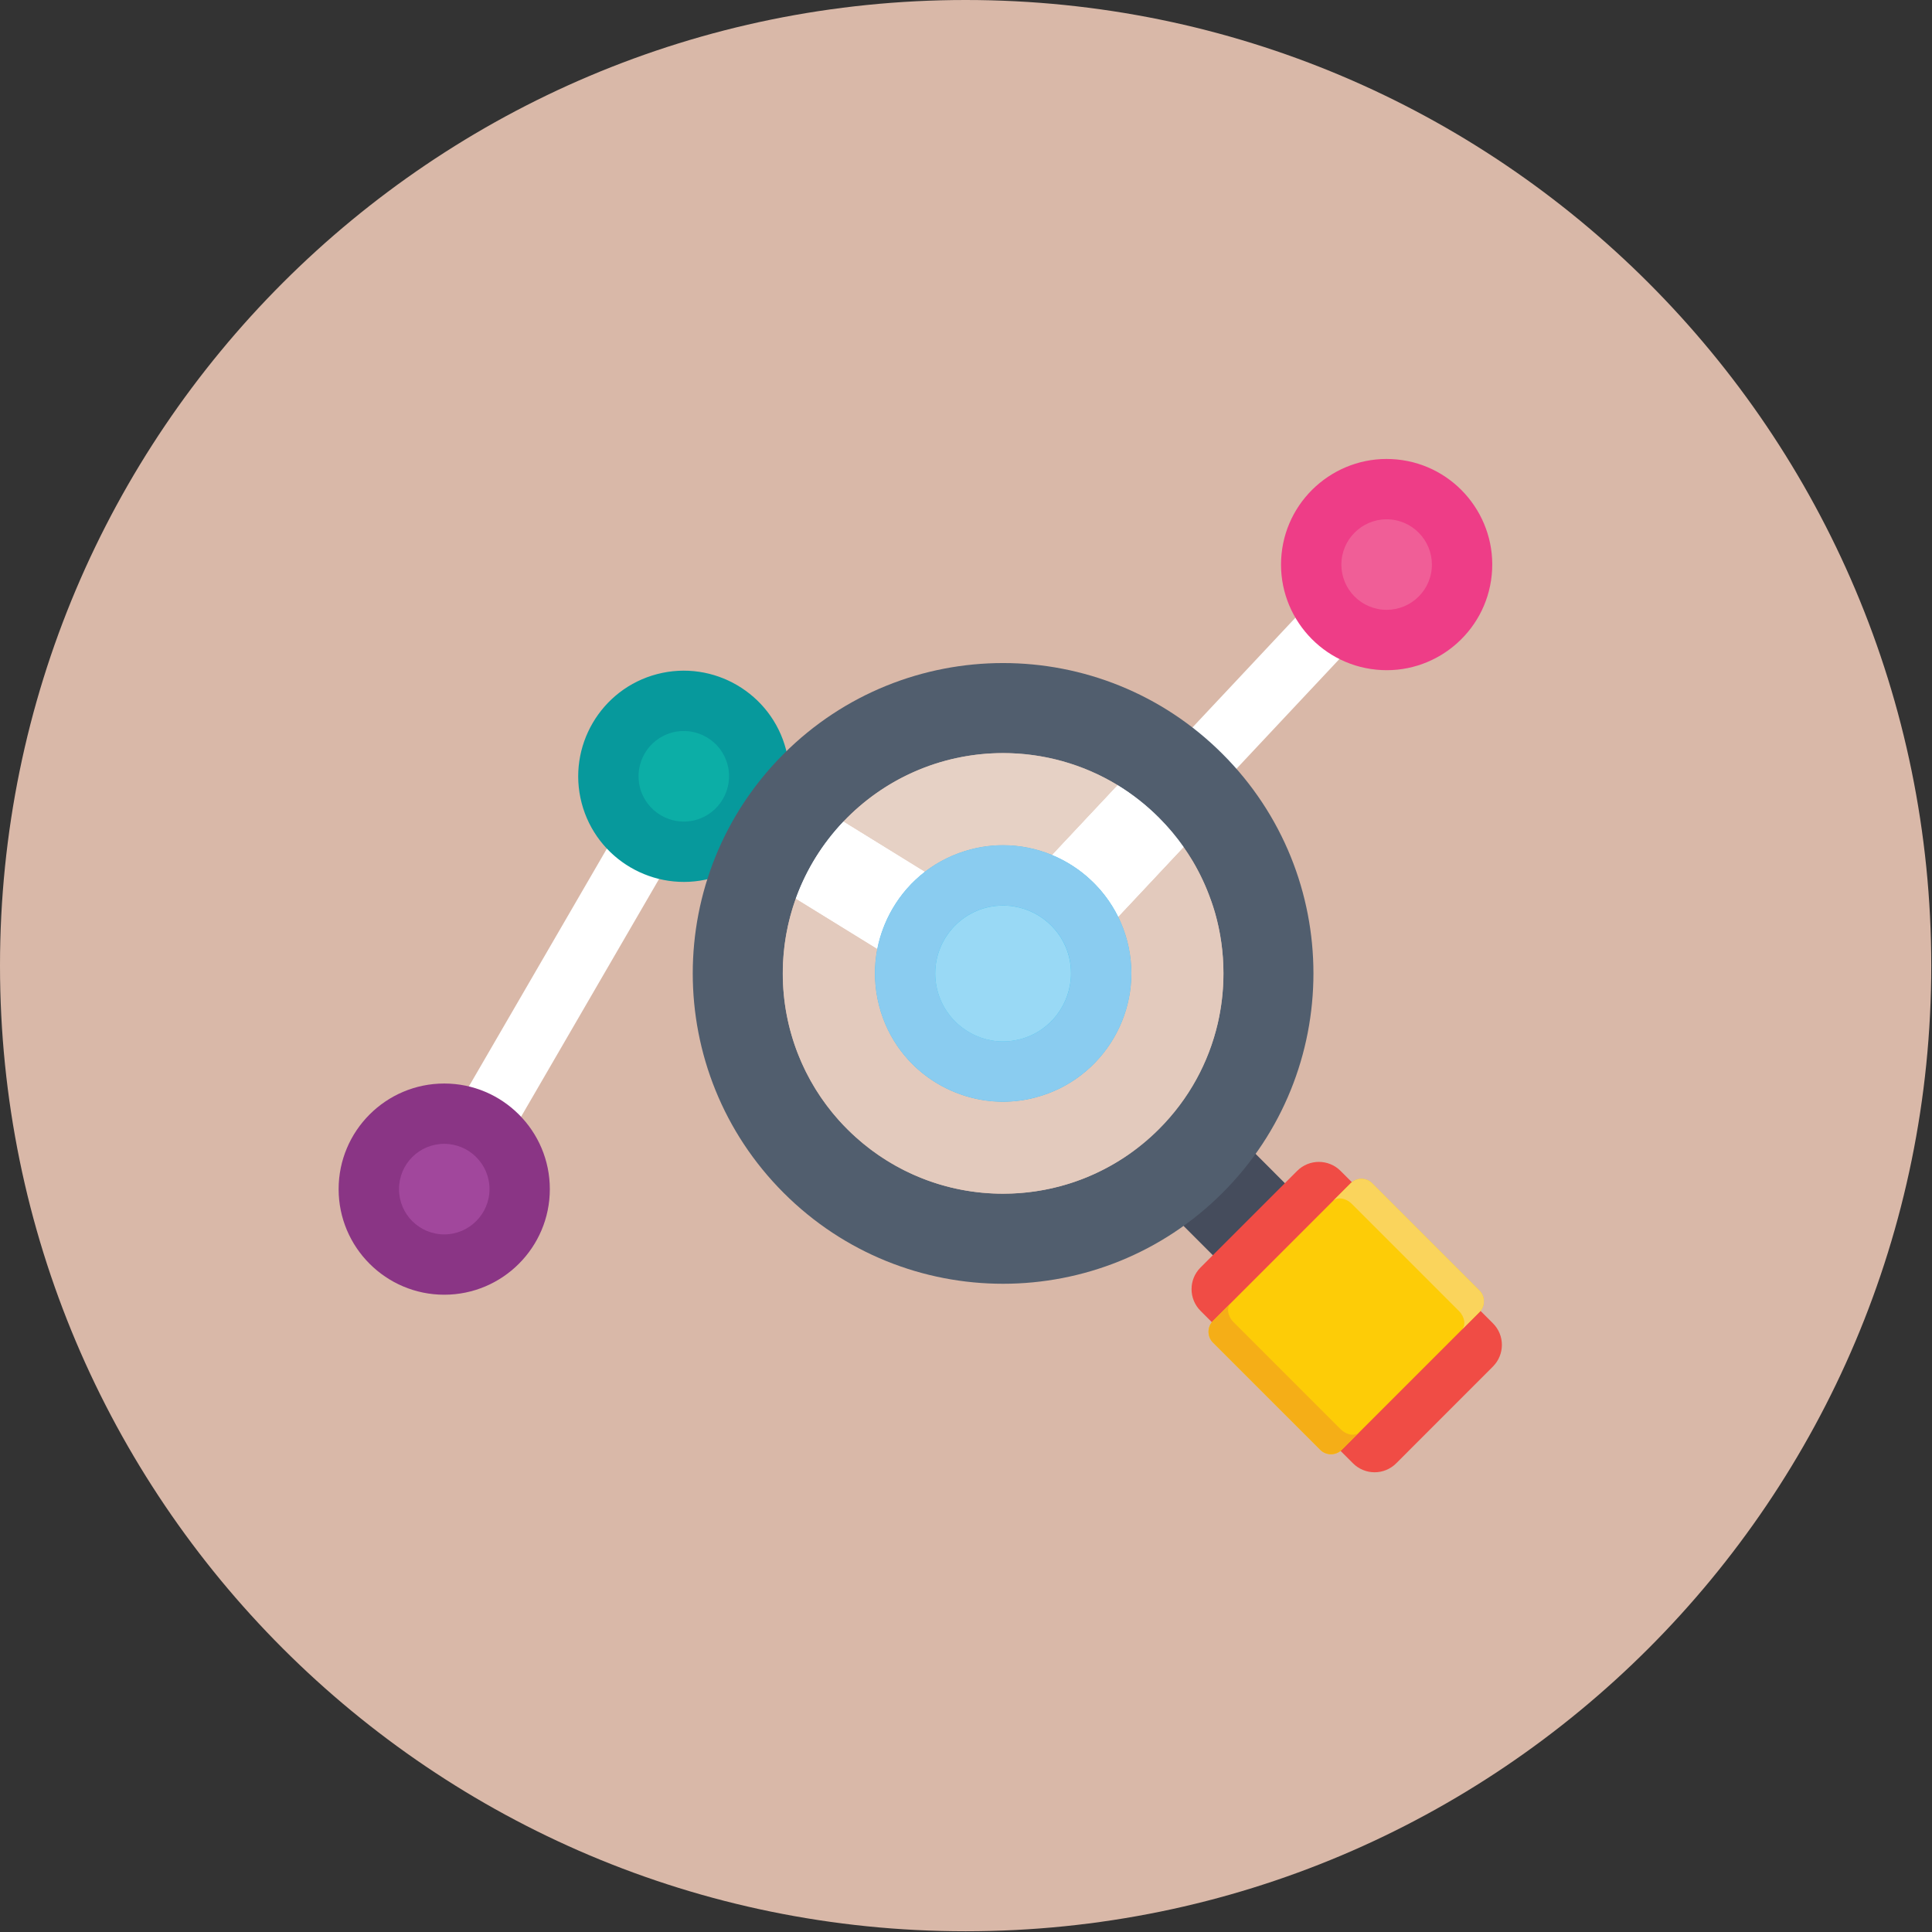 <svg xmlns="http://www.w3.org/2000/svg" width="186.927" height="186.927" viewBox="0.0 0.0 140.25 140.25" version="1.1" id="svg483">
  <rect x="0.0" y="0.0" width="140.25" height="140.25" fill="#333333" stroke="none"/>
  <defs id="defs483" />
  <path style="fill:#d9b8a8;fill-opacity:1;fill-rule:nonzero;stroke:none" d="M -2.2888184e-6,70.098 C -2.2888184e-6,31.379 31.379,-1.6869578e-5 70.098,-1.6869578e-5 c 38.719,0 70.098,31.379 70.098,70.098 0,38.719 -31.379,70.098 -70.098,70.098 -38.719,0 -70.098,-31.379 -70.098,-70.098" id="path103" />
  <path style="fill:#ffffff;fill-opacity:1;fill-rule:nonzero;stroke:none" d="m 34.141,87.418 -3.789,-2.199 18.52,-31.914 23.574,14.555 26.613,-28.371 3.195,2.996 -29.063,30.984 -22.789,-14.07 -16.262,28.02" id="path105" />
  <path style="fill:#ffffff;fill-opacity:1;fill-rule:nonzero;stroke:none" d="m 81.891,56.187 -9.633,10.266 -12.484,-7.711 c -0.469,2.238 -1.449,4.25 -2.949,5.91 l 16.551,10.215 13.508,-14.398 c -1.965,-0.988 -3.703,-2.484 -4.992,-4.281" id="path106" />
  <path style="fill:#17b5e8;fill-opacity:1;fill-rule:nonzero;stroke:none" d="m 75.172,79.672 c -0.789,0.211 -1.574,0.309 -2.355,0.309 -1.641,0 -3.25,-0.438 -4.707,-1.281 -2.148,-1.258 -3.672,-3.285 -4.293,-5.684 -0.625,-2.41 -0.277,-4.906 0.973,-7.055 1.262,-2.156 3.285,-3.68 5.684,-4.305 4.965,-1.293 10.055,1.699 11.359,6.66 1.293,4.961 -1.699,10.055 -6.66,11.355" id="path107" />
  <path style="fill:#07999c;fill-opacity:1;fill-rule:nonzero;stroke:none" d="m 57.062,54.418 c 1.066,4.094 -1.395,8.289 -5.488,9.355 -4.09,1.066 -8.285,-1.395 -9.352,-5.484 -1.066,-4.094 1.395,-8.289 5.484,-9.355 4.094,-1.066 8.285,1.395 9.355,5.484" id="path108" />
  <path style="fill:#8a3585;fill-opacity:1;fill-rule:nonzero;stroke:none" d="m 39.914,86.324 c 0,4.227 -3.438,7.664 -7.664,7.664 -4.23,0 -7.668,-3.438 -7.668,-7.664 0,-4.23 3.437,-7.668 7.668,-7.668 4.227,0 7.664,3.438 7.664,7.668" id="path109" />
  <path style="fill:#ee3d87;fill-opacity:1;fill-rule:nonzero;stroke:none" d="m 108.289,41.746 c -0.418,4.203 -4.18,7.289 -8.387,6.867 -4.207,-0.418 -7.289,-4.18 -6.871,-8.387 0.418,-4.207 4.184,-7.289 8.391,-6.871 4.207,0.418 7.289,4.184 6.867,8.391" id="path110" />
  <path style="fill:#45c5f0;fill-opacity:1;fill-rule:nonzero;stroke:none" d="m 77.746,70.66 c 0,2.191 -1.469,4.195 -3.68,4.777 -0.418,0.105 -0.832,0.164 -1.25,0.164 -2.18,0 -4.184,-1.48 -4.762,-3.691 -0.691,-2.629 0.898,-5.324 3.523,-6.016 2.633,-0.68 5.324,0.898 6.016,3.527 0.109,0.418 0.152,0.832 0.152,1.238" id="path111" />
  <path style="fill:#0caea6;fill-opacity:1;fill-rule:nonzero;stroke:none" d="m 52.82,55.523 c 0.457,1.75 -0.602,3.555 -2.352,4.012 -1.758,0.457 -3.551,-0.602 -4.008,-2.352 -0.457,-1.762 0.594,-3.551 2.352,-4.012 1.75,-0.453 3.551,0.594 4.008,2.352" id="path112" />
  <path style="fill:#a1479c;fill-opacity:1;fill-rule:nonzero;stroke:none" d="m 35.535,86.324 c 0,1.805 -1.48,3.285 -3.285,3.285 -1.82,0 -3.285,-1.48 -3.285,-3.285 0,-1.82 1.465,-3.289 3.285,-3.289 1.805,0 3.285,1.469 3.285,3.289" id="path113" />
  <path style="fill:#f05e97;fill-opacity:1;fill-rule:nonzero;stroke:none" d="m 103.93,41.312 c -0.18,1.809 -1.797,3.121 -3.594,2.941 -1.809,-0.18 -3.125,-1.785 -2.945,-3.594 0.18,-1.797 1.785,-3.125 3.594,-2.945 1.801,0.18 3.125,1.797 2.945,3.598" id="path114" />
  <path style="fill:#454c5c;fill-opacity:1;fill-rule:nonzero;stroke:none" d="m 83.941,87.016 5.457,5.461 5.23,-5.23 -5.457,-5.461 -5.23,5.23" id="path115" />
  <path style="fill:#f04c45;fill-opacity:1;fill-rule:nonzero;stroke:none" d="m 97.316,85 11.063,11.066 c 0.867,0.867 0.863,2.273 -0.008,3.141 l -7.016,7.02 c -0.867,0.867 -2.266,0.867 -3.137,0 L 87.152,95.16 c -0.867,-0.867 -0.875,-2.273 -0.004,-3.145 l 7.016,-7.016 c 0.867,-0.871 2.281,-0.871 3.152,0" id="path116" />
  <path style="fill:#fdcc07;fill-opacity:1;fill-rule:nonzero;stroke:none" d="m 99.609,85.898 7.785,7.781 c 0.434,0.434 0.434,1.141 0,1.574 l -9.984,9.984 c -0.434,0.438 -1.141,0.438 -1.574,0 l -7.785,-7.781 c -0.43,-0.43 -0.43,-1.133 0.008,-1.57 l 9.984,-9.984 c 0.434,-0.434 1.141,-0.434 1.566,-0.004" id="path117" />
  <path style="fill:#fad45c;fill-opacity:1;fill-rule:nonzero;stroke:none" d="m 105.914,95.176 -7.785,-7.785 c -0.434,-0.434 -1.051,-0.523 -1.371,-0.203 l 1.285,-1.285 c 0.434,-0.434 1.141,-0.434 1.574,0 l 7.785,7.785 c 0.426,0.426 0.426,1.133 -0.008,1.566 l -1.285,1.285 c 0.32,-0.32 0.23,-0.938 -0.195,-1.363" id="path118" />
  <path style="fill:#f5ae17;fill-opacity:1;fill-rule:nonzero;stroke:none" d="m 95.84,105.246 -7.781,-7.781 c -0.438,-0.438 -0.438,-1.141 0,-1.578 l 1.281,-1.281 c -0.316,0.316 -0.23,0.938 0.207,1.371 l 7.781,7.781 c 0.43,0.43 1.047,0.52 1.367,0.199 l -1.285,1.281 c -0.434,0.438 -1.141,0.438 -1.57,0.008" id="path119" />
  <path style="fill:#515e6e;fill-opacity:1;fill-rule:nonzero;stroke:none" d="m 84.125,81.969 c -6.246,6.246 -16.363,6.254 -22.617,0 -6.246,-6.246 -6.246,-16.367 0,-22.613 6.246,-6.246 16.371,-6.246 22.617,0 6.254,6.254 6.246,16.367 0,22.613 m -27.238,-27.238 c -8.797,8.797 -8.797,23.066 0,31.863 8.801,8.805 23.062,8.793 31.859,0 8.797,-8.797 8.805,-23.059 0,-31.863 -8.797,-8.797 -23.066,-8.797 -31.859,0" id="path120" />
  <path style="fill:#e3cabd;fill-opacity:1;fill-rule:nonzero;stroke:none" d="m 72.816,86.652 c -4.121,0 -7.879,-1.559 -10.711,-4.117 -0.203,-0.18 -0.402,-0.371 -0.598,-0.566 -0.207,-0.207 -0.406,-0.414 -0.598,-0.629 -2.539,-2.832 -4.082,-6.574 -4.082,-10.68 0,-1.906 0.332,-3.73 0.941,-5.426 l 5.914,3.648 c -0.262,1.352 -0.223,2.758 0.133,4.133 0.621,2.398 2.145,4.426 4.293,5.684 1.457,0.844 3.066,1.281 4.707,1.281 0.781,0 1.566,-0.098 2.355,-0.309 4.961,-1.301 7.953,-6.395 6.66,-11.355 -0.164,-0.621 -0.383,-1.207 -0.656,-1.762 l 4.746,-5.062 c 0.238,0.34 0.465,0.691 0.676,1.043 0.504,0.859 0.934,1.766 1.273,2.719 0,0 0,0.004 0.004,0.004 0.004,0.016 0.008,0.027 0.012,0.039 0.004,0.004 0.004,0.008 0.004,0.012 0.004,0.012 0.008,0.019 0.012,0.031 0.004,0.008 0.004,0.012 0.008,0.019 0,0.008 0.004,0.016 0.008,0.027 0.004,0.008 0.008,0.016 0.008,0.019 0.004,0.008 0.008,0.016 0.008,0.023 0.004,0.008 0.008,0.019 0.012,0.027 0,0.004 0,0.012 0.004,0.016 0.004,0.012 0.008,0.023 0.012,0.035 0,0 0.004,0.004 0.004,0.008 0.004,0.016 0.008,0.027 0.012,0.039 0,0.004 0.004,0.004 0.004,0.008 0.004,0.012 0.008,0.027 0.012,0.039 0,0.004 0,0.004 0,0.004 0.008,0.016 0.012,0.027 0.016,0.043 0,0 0,0.004 0,0.004 0.008,0.016 0.012,0.027 0.016,0.043 0,0 0,0 0,0.004 0.004,0.012 0.012,0.027 0.016,0.043 0.004,0.016 0.012,0.031 0.016,0.047 0.004,0.016 0.008,0.031 0.012,0.043 0,0.004 0,0.004 0.004,0.004 0.004,0.016 0.008,0.031 0.012,0.043 v 0.004 c 0.008,0.016 0.012,0.027 0.016,0.043 0,0 0,0 0,0.004 0.004,0.016 0.008,0.027 0.012,0.043 0,0 0.004,0.004 0.004,0.004 0.004,0.012 0.008,0.027 0.012,0.039 0,0.004 0.004,0.008 0.004,0.012 0.004,0.012 0.004,0.023 0.008,0.035 0.004,0.004 0.004,0.008 0.004,0.012 0.004,0.012 0.008,0.019 0.012,0.031 0,0.008 0.004,0.012 0.004,0.019 0.004,0.008 0.004,0.016 0.008,0.023 0.004,0.012 0.008,0.019 0.008,0.027 0.004,0.008 0.004,0.012 0.004,0.019 0.004,0.012 0.008,0.023 0.012,0.035 0,0.004 0,0.004 0.004,0.008 0.402,1.406 0.617,2.887 0.617,4.422 0,1.254 -0.145,2.473 -0.414,3.641 -0.656,2.812 -2.078,5.477 -4.27,7.668 -0.793,0.793 -1.648,1.484 -2.551,2.078 0,0 0,0 -0.004,0 -0.004,0.004 -0.012,0.008 -0.016,0.012 -2.512,1.641 -5.512,2.594 -8.738,2.594" id="path121" />
  <path style="fill:#e6d1c5;fill-opacity:1;fill-rule:nonzero;stroke:none" d="m 67.133,63.289 -5.906,-3.648 c 1.426,-1.496 3.137,-2.719 5.047,-3.574 2.074,-0.934 4.309,-1.398 6.543,-1.398 2.883,0 5.77,0.777 8.316,2.328 l -4.758,5.07 c -1.113,-0.461 -2.32,-0.711 -3.562,-0.711 -0.773,0 -1.555,0.098 -2.34,0.301 -1.227,0.32 -2.359,0.875 -3.34,1.633" id="path122" />
  <path style="fill:#ffffff;fill-opacity:1;fill-rule:nonzero;stroke:none" d="m 63.684,68.883 -5.914,-3.648 c 0.758,-2.102 1.945,-4.004 3.457,-5.594 l 5.906,3.648 c -0.934,0.719 -1.73,1.621 -2.344,2.672 -0.535,0.922 -0.906,1.906 -1.105,2.922 m 17.492,-2.328 c -1.02,-2.062 -2.75,-3.637 -4.801,-4.488 l 4.758,-5.07 c 1.062,0.652 2.07,1.438 2.992,2.359 0.672,0.672 1.27,1.387 1.797,2.137 l -4.746,5.062" id="path123" />
  <path style="fill:#8accf0;fill-opacity:1;fill-rule:nonzero;stroke:none" d="m 72.816,79.98 c -1.641,0 -3.25,-0.438 -4.707,-1.281 -2.148,-1.258 -3.672,-3.285 -4.293,-5.684 -0.355,-1.375 -0.395,-2.781 -0.133,-4.133 0.199,-1.016 0.57,-2 1.105,-2.922 0.613,-1.051 1.41,-1.953 2.344,-2.672 0.98,-0.758 2.113,-1.312 3.34,-1.633 0.785,-0.203 1.566,-0.301 2.34,-0.301 1.242,0 2.449,0.25 3.562,0.711 2.051,0.852 3.781,2.426 4.801,4.488 0.273,0.555 0.492,1.141 0.656,1.762 1.293,4.961 -1.699,10.055 -6.66,11.355 -0.789,0.211 -1.574,0.309 -2.355,0.309 m 0,-14.242 c -0.41,0 -0.824,0.051 -1.238,0.156 -2.625,0.691 -4.215,3.387 -3.523,6.016 0.578,2.211 2.582,3.691 4.762,3.691 0.418,0 0.832,-0.059 1.25,-0.164 2.211,-0.582 3.68,-2.586 3.68,-4.777 0,-0.406 -0.043,-0.82 -0.152,-1.238 -0.582,-2.215 -2.586,-3.684 -4.777,-3.684" id="path124" />
  <path style="fill:#99d9f5;fill-opacity:1;fill-rule:nonzero;stroke:none" d="m 72.816,75.602 c -2.18,0 -4.184,-1.48 -4.762,-3.691 -0.691,-2.629 0.898,-5.324 3.523,-6.016 0.414,-0.105 0.828,-0.156 1.238,-0.156 2.191,0 4.195,1.469 4.777,3.684 0.109,0.418 0.152,0.832 0.152,1.238 0,2.191 -1.469,4.195 -3.68,4.777 -0.418,0.105 -0.832,0.164 -1.25,0.164" id="path125" />
  <path style="fill:#8a8c99;fill-opacity:1;fill-rule:nonzero;stroke:none" d="m 81.555,84.059 c 0.004,-0.004 0.012,-0.008 0.016,-0.012 -0.004,0.004 -0.012,0.008 -0.016,0.012 m 0.019,-0.012 c 0.902,-0.594 1.758,-1.285 2.551,-2.078 2.191,-2.191 3.613,-4.855 4.27,-7.668 -0.945,4.062 -3.438,7.531 -6.82,9.746 m -19.469,-1.512 c -0.422,-0.375 -0.82,-0.777 -1.195,-1.195 0.191,0.215 0.391,0.422 0.598,0.629 0.195,0.195 0.395,0.387 0.598,0.566 m 26.086,-16.297 c -0.004,-0.004 -0.004,-0.004 -0.004,-0.008 0,0.004 0,0.004 0.004,0.008 m -0.016,-0.043 c 0,-0.008 0,-0.012 -0.004,-0.019 0.004,0.008 0.004,0.012 0.004,0.019 m -0.012,-0.047 c -0.004,-0.008 -0.004,-0.016 -0.008,-0.023 0.004,0.008 0.004,0.016 0.008,0.023 m -0.012,-0.043 c -0.004,-0.012 -0.008,-0.019 -0.012,-0.031 0.004,0.012 0.008,0.019 0.012,0.031 m -0.016,-0.043 c -0.004,-0.012 -0.004,-0.023 -0.008,-0.035 0.004,0.012 0.004,0.019 0.008,0.035 m -0.012,-0.047 c -0.004,-0.012 -0.008,-0.027 -0.012,-0.039 0.004,0.016 0.008,0.027 0.012,0.039 m -0.016,-0.043 c -0.004,-0.016 -0.008,-0.027 -0.012,-0.043 0.004,0.012 0.008,0.027 0.012,0.043 m -0.012,-0.047 c -0.004,-0.016 -0.008,-0.027 -0.016,-0.043 0.008,0.016 0.012,0.027 0.016,0.043 m -0.016,-0.047 c -0.004,-0.012 -0.008,-0.027 -0.012,-0.043 0.004,0.016 0.008,0.031 0.012,0.043 m -0.016,-0.047 c -0.004,-0.012 -0.008,-0.027 -0.012,-0.043 0.004,0.016 0.008,0.031 0.012,0.043 m -0.012,-0.043 c -0.004,-0.016 -0.012,-0.031 -0.016,-0.047 0.004,0.016 0.012,0.031 0.016,0.047 m -0.016,-0.047 c -0.004,-0.016 -0.012,-0.031 -0.016,-0.043 0.004,0.012 0.012,0.027 0.016,0.043 m -0.016,-0.047 c -0.004,-0.016 -0.008,-0.027 -0.016,-0.043 0.008,0.016 0.012,0.031 0.016,0.043 m -0.016,-0.047 c -0.004,-0.016 -0.008,-0.027 -0.016,-0.043 0.008,0.016 0.012,0.027 0.016,0.043 m -0.016,-0.047 c -0.004,-0.012 -0.008,-0.027 -0.012,-0.039 0.004,0.012 0.008,0.027 0.012,0.039 m -0.016,-0.047 c -0.004,-0.012 -0.008,-0.023 -0.012,-0.039 0.004,0.016 0.008,0.027 0.012,0.039 m -0.016,-0.047 c -0.004,-0.012 -0.008,-0.023 -0.012,-0.035 0.004,0.012 0.008,0.023 0.012,0.035 m -0.016,-0.051 c -0.004,-0.008 -0.008,-0.019 -0.012,-0.027 0.004,0.008 0.008,0.019 0.012,0.027 m -0.019,-0.051 c 0,-0.004 -0.004,-0.012 -0.008,-0.019 0.004,0.008 0.008,0.012 0.008,0.019 m -0.016,-0.047 c -0.004,-0.008 -0.004,-0.012 -0.008,-0.019 0.004,0.008 0.004,0.012 0.008,0.019 m -0.019,-0.051 c 0,-0.004 0,-0.008 -0.004,-0.012 0.004,0.004 0.004,0.008 0.004,0.012 m -0.016,-0.051 c -0.004,0 -0.004,-0.004 -0.004,-0.004 0,0 0,0.004 0.004,0.004 m -1.277,-2.723 c -0.211,-0.352 -0.438,-0.703 -0.676,-1.043 -0.527,-0.75 -1.125,-1.465 -1.797,-2.137 -0.922,-0.922 -1.93,-1.707 -2.992,-2.359 -2.547,-1.551 -5.434,-2.328 -8.316,-2.328 -2.234,0 -4.469,0.465 -6.543,1.398 1.996,-0.898 4.211,-1.398 6.543,-1.398 5.871,0 10.996,3.16 13.781,7.867" id="path126" />
</svg>